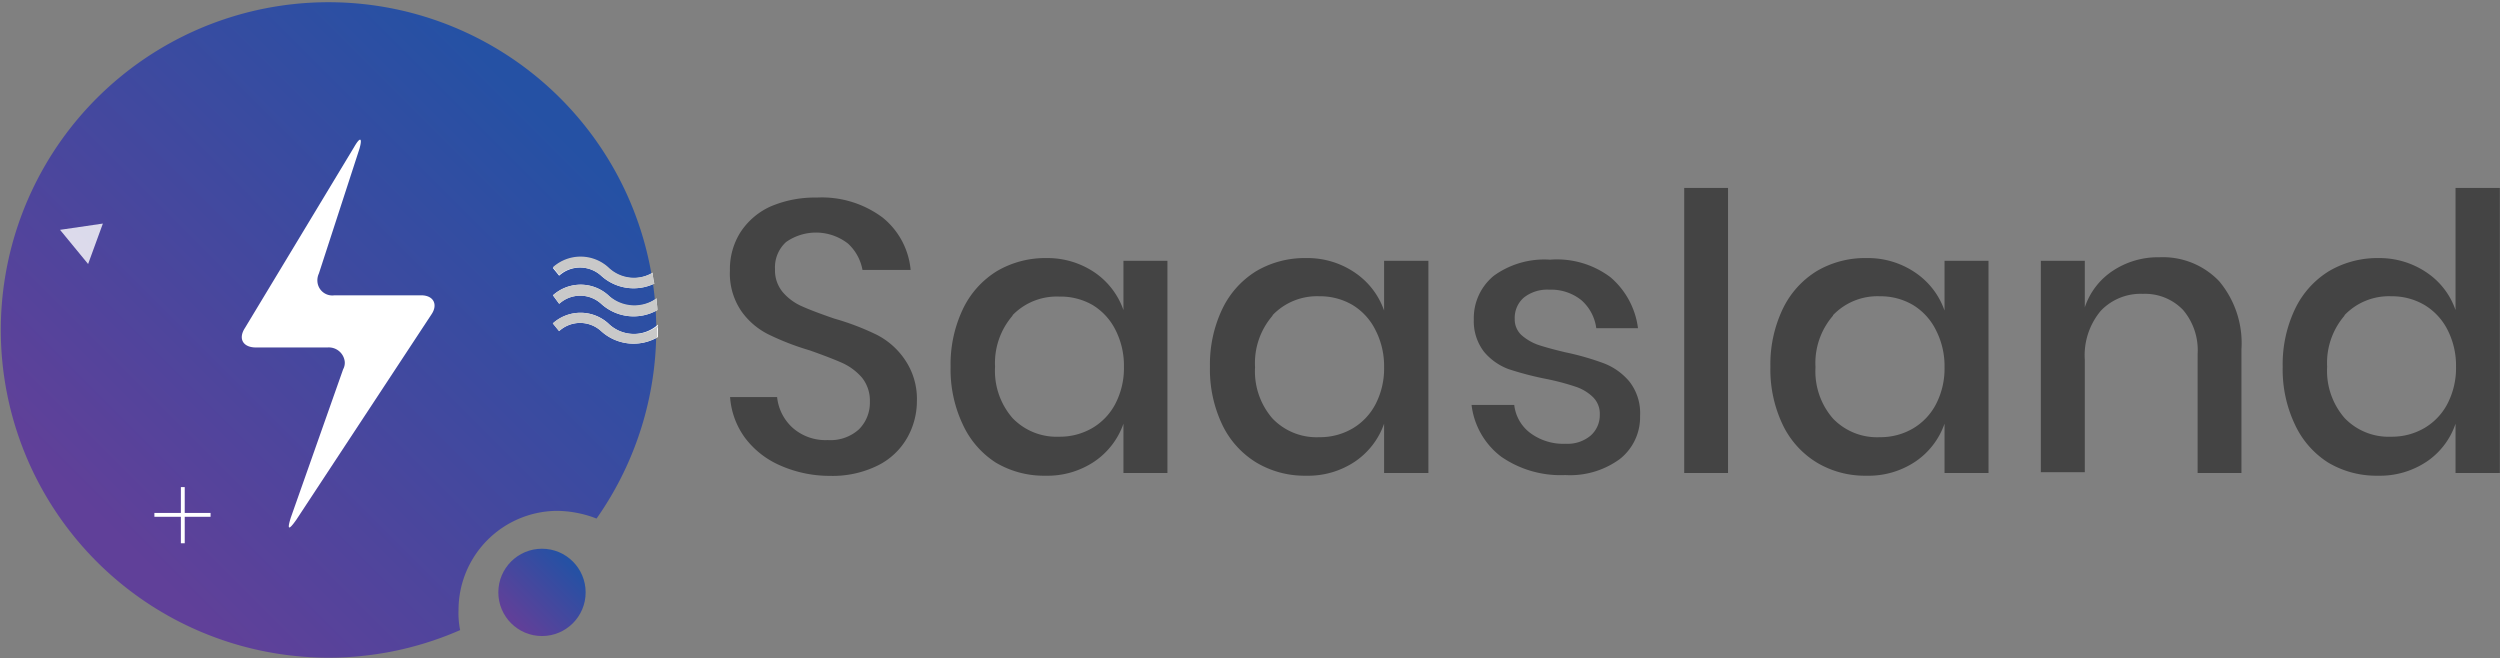 <svg xmlns="http://www.w3.org/2000/svg" xmlns:xlink="http://www.w3.org/1999/xlink" viewBox="0 0 155.77 41"><rect x="0" y="0" width="155.77" height="41" fill="#808080" stroke="none"/><defs><style>.cls-1{fill:url(#linear-gradient);}.cls-2{opacity:0.08;}.cls-3{fill:url(#linear-gradient-2);}.cls-4,.cls-5{fill:#fff;}.cls-5{opacity:0.8;isolation:isolate;}.cls-6{fill:#c9c9c9;}.cls-7{fill:#444;}</style><linearGradient id="linear-gradient" x1="32.04" y1="710.2" x2="35.54" y2="713.7" gradientTransform="matrix(1, 0, 0, -1, 0, 748.84)" gradientUnits="userSpaceOnUse"><stop offset="0" stop-color="#604099"/><stop offset="1" stop-color="#2551a4"/></linearGradient><linearGradient id="linear-gradient-2" x1="7.28" y1="715.36" x2="33.73" y2="741.8" xlink:href="#linear-gradient"/></defs><g id="Layer_2" data-name="Layer 2"><g id="Layer_1-2" data-name="Layer 1"><g id="Layer_2-2" data-name="Layer 2"><g id="Layer_1-2-2" data-name="Layer 1-2"><circle class="cls-1" cx="33.77" cy="36.91" r="2.72"/><g class="cls-2"><path d="M22.64,9.85l-6.8,11.27c-.44.68-.1,1.21.68,1.21H21a1,1,0,0,1,1.07.88.84.84,0,0,1-.1.48l-3.25,9.24c-.25.78-.15.82.34.14l8.4-12.78c.44-.68.15-1.21-.63-1.21H21.43a1,1,0,0,1-1.07-.83,1,1,0,0,1,.1-.53L23,9.94C23.23,9.21,23.08,9.17,22.64,9.85Z"/></g><path class="cls-3" d="M28.57,38a6.18,6.18,0,0,1,6.17-6.17,7,7,0,0,1,2.43.48,20.42,20.42,0,1,0-8.5,6.95A5.32,5.32,0,0,1,28.57,38Z"/><path class="cls-4" d="M22.06,9.17l-6.8,11.27c-.44.68-.1,1.21.68,1.21h4.47a1,1,0,0,1,1.07.88.84.84,0,0,1-.1.48l-3.26,9.24c-.24.77-.14.82.34.14l8.41-12.78c.44-.63.15-1.21-.63-1.21h-5.4a.93.93,0,0,1-1.06-.83,1,1,0,0,1,.09-.53L22.4,9.26c.19-.68.05-.77-.34-.09Z"/><rect class="cls-4" x="11.27" y="30.35" width="0.24" height="3.5"/><rect class="cls-4" x="9.62" y="31.96" width="3.5" height="0.24"/><polygon class="cls-5" points="3.74 14.32 6.41 13.93 5.49 16.45 3.74 14.32"/><path class="cls-4" d="M37.9,16.7a2.58,2.58,0,0,0-3.45,0l.39.48a1.94,1.94,0,0,1,2.62,0,3,3,0,0,0,3.31.49,3.19,3.19,0,0,1-.1-.68A2.29,2.29,0,0,1,37.9,16.7Z"/><path class="cls-4" d="M37.9,20.15a2.58,2.58,0,0,0-3.45,0l.39.48a1.94,1.94,0,0,1,2.62,0A3,3,0,0,0,41,21v-.78A2.24,2.24,0,0,1,37.9,20.15Z"/><path class="cls-4" d="M37.9,18.4a2.58,2.58,0,0,0-3.45,0l.39.53a1.94,1.94,0,0,1,2.62,0,3,3,0,0,0,3.5.39c0-.24-.05-.48-.05-.73A2.28,2.28,0,0,1,37.9,18.4Z"/><path class="cls-6" d="M37.46,17.18a3,3,0,0,0,3.31.49,3.19,3.19,0,0,1-.1-.68,2.3,2.3,0,0,1-2.77-.34,2.58,2.58,0,0,0-3.45,0l.39.48A2,2,0,0,1,37.46,17.18Z"/><path class="cls-6" d="M41,20.29a2.36,2.36,0,0,1-3.11-.14,2.58,2.58,0,0,0-3.45,0l.39.48a1.94,1.94,0,0,1,2.62,0,3,3,0,0,0,3.5.39v-.44C40.91,20.44,41,20.44,41,20.29Z"/><path class="cls-6" d="M37.46,18.93a3,3,0,0,0,3.5.39c0-.24-.05-.48-.05-.73a2.41,2.41,0,0,1-3-.19,2.58,2.58,0,0,0-3.45,0l.39.53A1.94,1.94,0,0,1,37.46,18.93Z"/></g></g><path class="cls-7" d="M56.53,27.27A4.3,4.3,0,0,1,54.7,29a6.34,6.34,0,0,1-3,.65A7.61,7.61,0,0,1,48.61,29a5.45,5.45,0,0,1-2.19-1.72,4.87,4.87,0,0,1-.93-2.54h2.93a3,3,0,0,0,.94,1.89,3.09,3.09,0,0,0,2.22.79,2.64,2.64,0,0,0,1.94-.67,2.34,2.34,0,0,0,.68-1.73,2.28,2.28,0,0,0-.5-1.5,3.6,3.6,0,0,0-1.25-.92c-.5-.22-1.18-.48-2-.77a16.36,16.36,0,0,1-2.58-1,4.54,4.54,0,0,1-1.69-1.46,4.16,4.16,0,0,1-.7-2.52,4.29,4.29,0,0,1,.67-2.4A4.41,4.41,0,0,1,48,12.87a7,7,0,0,1,2.88-.56A6.33,6.33,0,0,1,55,13.56a4.74,4.74,0,0,1,1.74,3.26h-3a2.94,2.94,0,0,0-.9-1.64,3.24,3.24,0,0,0-3.86-.1,2.12,2.12,0,0,0-.69,1.69,2.11,2.11,0,0,0,.48,1.43,3.32,3.32,0,0,0,1.21.89c.49.22,1.16.47,2,.76a16.12,16.12,0,0,1,2.63,1,4.68,4.68,0,0,1,1.73,1.5A4.34,4.34,0,0,1,57.13,25,4.63,4.63,0,0,1,56.53,27.27Z"/><path class="cls-7" d="M68.24,17A4.73,4.73,0,0,1,70,19.32V16.25h2.74V29.47H70V26.4a4.73,4.73,0,0,1-1.8,2.35,5.24,5.24,0,0,1-3.07.89,5.85,5.85,0,0,1-3.09-.82A5.58,5.58,0,0,1,60,26.47a8,8,0,0,1-.77-3.62,8,8,0,0,1,.77-3.6,5.6,5.6,0,0,1,2.12-2.36,5.94,5.94,0,0,1,3.09-.81A5.24,5.24,0,0,1,68.24,17Zm-5.15,2.67A4.51,4.51,0,0,0,62,22.85a4.48,4.48,0,0,0,1.09,3.2A3.8,3.8,0,0,0,66,27.21a4,4,0,0,0,2.06-.54,3.77,3.77,0,0,0,1.44-1.52,4.82,4.82,0,0,0,.53-2.3,4.88,4.88,0,0,0-.53-2.3A3.8,3.8,0,0,0,68.07,19,4,4,0,0,0,66,18.48,3.83,3.83,0,0,0,63.09,19.64Z"/><path class="cls-7" d="M84.44,17a4.73,4.73,0,0,1,1.8,2.35V16.25H89V29.47H86.24V26.4a4.73,4.73,0,0,1-1.8,2.35,5.24,5.24,0,0,1-3.07.89,5.85,5.85,0,0,1-3.09-.82,5.58,5.58,0,0,1-2.12-2.35,8,8,0,0,1-.77-3.62,8,8,0,0,1,.77-3.6,5.6,5.6,0,0,1,2.12-2.36,5.94,5.94,0,0,1,3.09-.81A5.24,5.24,0,0,1,84.44,17Zm-5.15,2.67a4.51,4.51,0,0,0-1.09,3.21,4.48,4.48,0,0,0,1.09,3.2,3.8,3.8,0,0,0,2.92,1.16,4,4,0,0,0,2.06-.54,3.77,3.77,0,0,0,1.44-1.52,4.82,4.82,0,0,0,.53-2.3,4.88,4.88,0,0,0-.53-2.3A3.8,3.8,0,0,0,84.27,19a4,4,0,0,0-2.06-.54A3.83,3.83,0,0,0,79.29,19.64Z"/><path class="cls-7" d="M100.34,17.27a5,5,0,0,1,1.72,3.18h-2.6a2.8,2.8,0,0,0-.92-1.74,3,3,0,0,0-2-.66,2.35,2.35,0,0,0-1.59.49,1.67,1.67,0,0,0-.57,1.33,1.33,1.33,0,0,0,.41,1,3.2,3.2,0,0,0,1,.6q.61.21,1.74.48a16.75,16.75,0,0,1,2.41.69,3.9,3.9,0,0,1,1.59,1.14,3.19,3.19,0,0,1,.66,2.13,3.32,3.32,0,0,1-1.26,2.69,5.24,5.24,0,0,1-3.4,1,6.49,6.49,0,0,1-4-1.15,4.74,4.74,0,0,1-1.84-3.22h2.66a2.53,2.53,0,0,0,1,1.75,3.45,3.45,0,0,0,2.21.67,2.23,2.23,0,0,0,1.55-.51,1.7,1.7,0,0,0,.57-1.31,1.44,1.44,0,0,0-.44-1.1,2.82,2.82,0,0,0-1.08-.64,15.19,15.19,0,0,0-1.77-.47A19.72,19.72,0,0,1,94,23a3.63,3.63,0,0,1-1.54-1.09,3.12,3.12,0,0,1-.63-2,3.41,3.41,0,0,1,1.25-2.73,5.37,5.37,0,0,1,3.5-1A5.55,5.55,0,0,1,100.34,17.27Z"/><path class="cls-7" d="M107.67,11.71V29.47h-2.73V11.71Z"/><path class="cls-7" d="M119.36,17a4.73,4.73,0,0,1,1.8,2.35V16.25h2.74V29.47h-2.74V26.4a4.73,4.73,0,0,1-1.8,2.35,5.24,5.24,0,0,1-3.07.89,5.83,5.83,0,0,1-3.09-.82,5.58,5.58,0,0,1-2.12-2.35,8,8,0,0,1-.77-3.62,8,8,0,0,1,.77-3.6,5.6,5.6,0,0,1,2.12-2.36,5.91,5.91,0,0,1,3.09-.81A5.24,5.24,0,0,1,119.36,17Zm-5.15,2.67a4.51,4.51,0,0,0-1.09,3.21,4.48,4.48,0,0,0,1.09,3.2,3.8,3.8,0,0,0,2.92,1.16,4,4,0,0,0,2.06-.54,3.77,3.77,0,0,0,1.44-1.52,4.82,4.82,0,0,0,.53-2.3,4.88,4.88,0,0,0-.53-2.3A3.8,3.8,0,0,0,119.19,19a4,4,0,0,0-2.06-.54A3.83,3.83,0,0,0,114.21,19.64Z"/><path class="cls-7" d="M138.27,17.52a6,6,0,0,1,1.39,4.25v7.7h-2.73V22.05a3.87,3.87,0,0,0-.91-2.74,3.28,3.28,0,0,0-2.5-1,3.43,3.43,0,0,0-2.62,1.05,4.31,4.31,0,0,0-1,3.06v7h-2.74V16.25h2.74v2.9a4.38,4.38,0,0,1,1.78-2.3,5.08,5.08,0,0,1,2.87-.82A4.84,4.84,0,0,1,138.27,17.52Z"/><path class="cls-7" d="M151.23,17A4.63,4.63,0,0,1,153,19.32V11.71h2.76V29.47H153V26.4a4.63,4.63,0,0,1-1.78,2.35,5.24,5.24,0,0,1-3.07.89,5.85,5.85,0,0,1-3.09-.82A5.58,5.58,0,0,1,143,26.47a8,8,0,0,1-.77-3.62,8,8,0,0,1,.77-3.6,5.6,5.6,0,0,1,2.12-2.36,5.94,5.94,0,0,1,3.09-.81A5.24,5.24,0,0,1,151.23,17Zm-5.15,2.67A4.51,4.51,0,0,0,145,22.85a4.48,4.48,0,0,0,1.09,3.2A3.8,3.8,0,0,0,149,27.21a4,4,0,0,0,2.06-.54,3.77,3.77,0,0,0,1.44-1.52,4.82,4.82,0,0,0,.53-2.3,4.88,4.88,0,0,0-.53-2.3A3.8,3.8,0,0,0,151.06,19a4,4,0,0,0-2.06-.54A3.83,3.83,0,0,0,146.08,19.64Z"/></g></g></svg>
